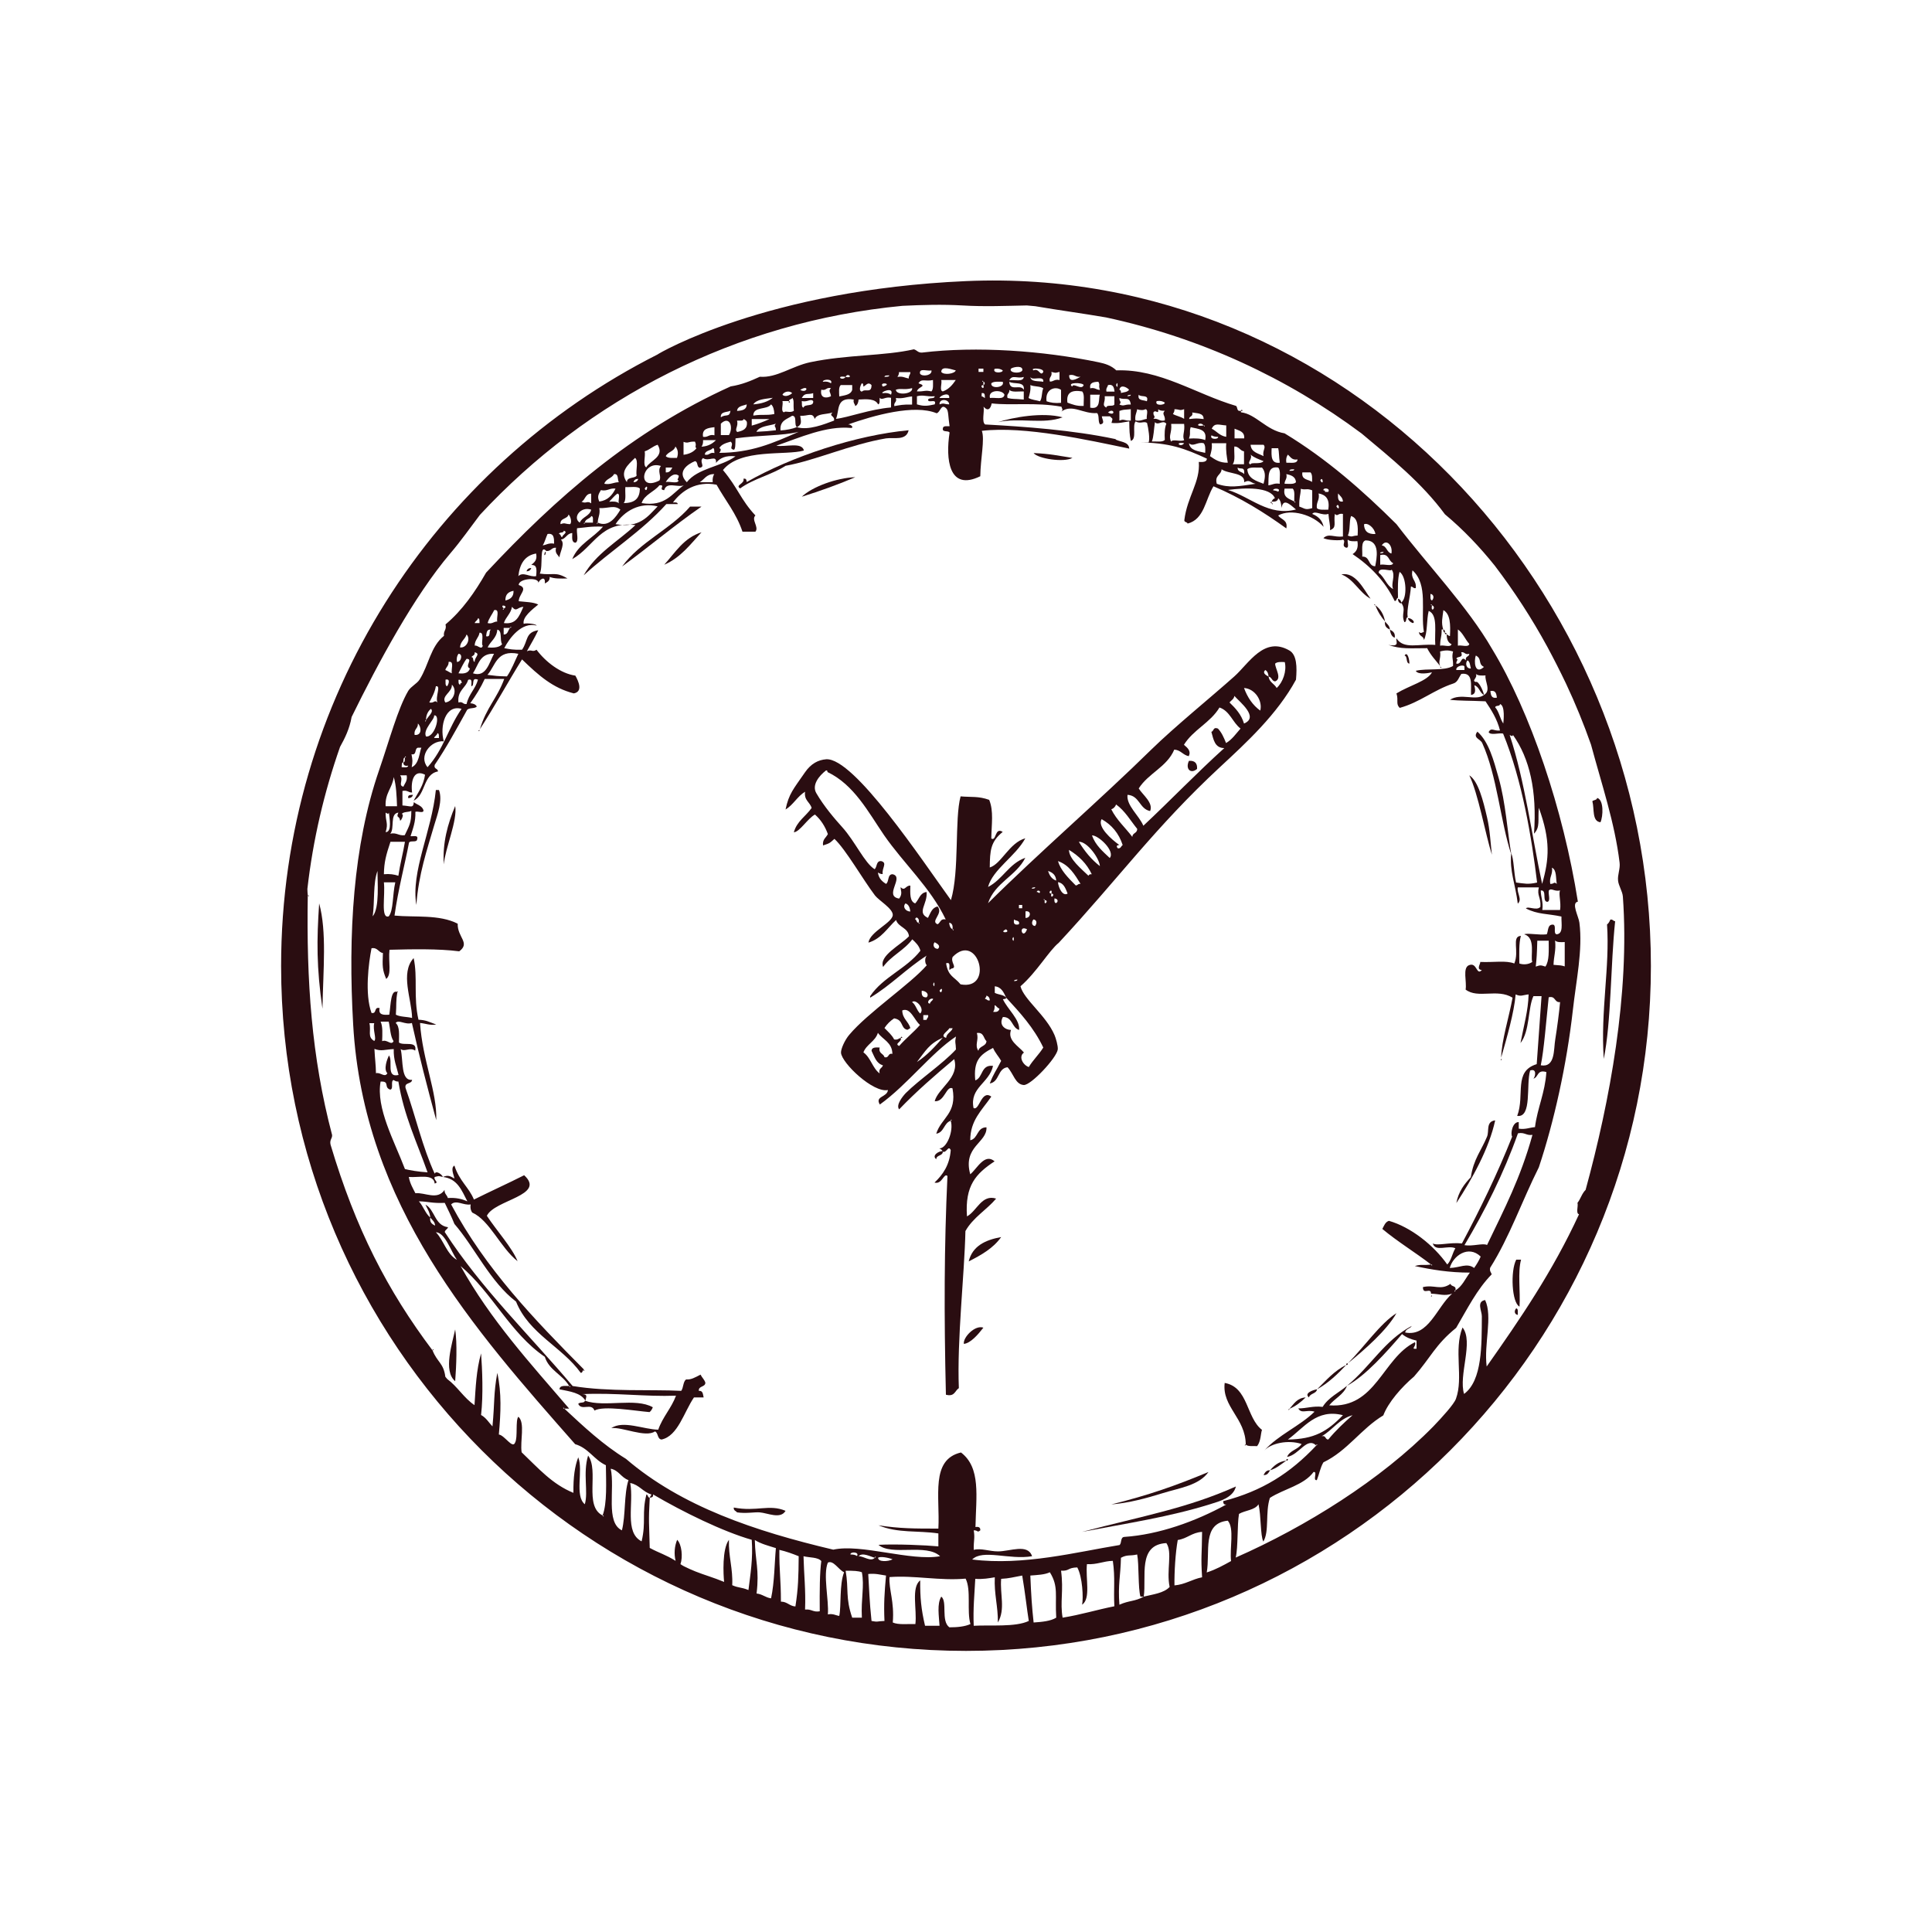 <?xml version="1.0" encoding="UTF-8"?> <!-- Generator: Adobe Illustrator 25.4.1, SVG Export Plug-In . SVG Version: 6.00 Build 0) --> <svg xmlns="http://www.w3.org/2000/svg" xmlns:xlink="http://www.w3.org/1999/xlink" version="1.1" id="Layer_1" x="0px" y="0px" viewBox="0 0 1000 1000" style="enable-background:new 0 0 1000 1000;" xml:space="preserve"> <style type="text/css"> .st0{fill-rule:evenodd;clip-rule:evenodd;fill:#2A0D11;} </style> <g> <path class="st0" d="M500,145.5c-103,4.5-159.1,37.4-159.7,38C224.7,241.9,145.5,361.7,145.5,500c0,195.8,158.7,354.5,354.5,354.5 S854.5,695.8,854.5,500S695.6,137,500,145.5z M354,810.7c-0.6-0.3-1.2-0.7-1.8-1.1c1.3-3.6,0.7-10.2-1.7-12.6 c-1.4,3.3-1.7,7.4-0.8,10.9c-5.3-3.3-8.2-3.9-13.4-6.7c-0.3-13.3-0.7-13,0-26c-1.1,0-0.8-1.5-1.7-1.7c-2.5,9.7-0.1,14.2-2.5,24.3 c-9.1-4.6-3.9-19.8-5.9-30.2c4.7,0.9,6.5,4.6,10.9,5.9c0,0.8-0.7,1-0.8,1.7c1-0.1,2-0.3,1.7-1.7c15.5,9.1,36.1,19.2,51.1,23.5 c0.7,9.9-0.7,17.7-1.7,26c-4-1.6-5-1-8.4-2.5c0.4-8.8-2-14.8-1.7-23.5c-3.6,4.8-2.9,18-2.5,21.8c-5.5-2.3-10.3-3.6-14.8-5.4 C358,812.6,356,811.7,354,810.7z M230.5,712.6c-0.9-7.1-4.2-7.5-6.6-13.6c-23.4-31.1-39.8-62.9-52.8-106.5c-0.6-2.6,0.9-3.1,0.8-5 c-10.7-40.5-13.3-79.8-12.6-124.1c-0.1-1.1-0.2-2.2-0.2-3.3c2.9-25.5,8.7-50.1,16.9-73.5c2.5-4.5,4.9-9.3,6-15.5 c13.8-28.1,32.3-62.6,51.1-84.7c5.4-6.3,10.3-13.3,15.3-19.9c55.7-60,132.5-100,218.7-108.2c10.4-0.5,20.6-0.8,31-0.2 c11.5,0.7,22.9,0.2,33.4,0c1.5,0.1,2.9,0.3,4.4,0.4c12.3,2.1,24.4,3.7,36.6,5.8c48.8,10.5,93.7,31.3,132.3,60.1 c15.4,12.9,31.1,25.5,43.1,41.8c9.6,8,18.1,17,25.8,26.6c10.1,13.3,19.2,27.3,27.2,42c3.4,6.3,6.6,12.6,9.7,19.1 c4.8,10.2,9.1,20.7,12.9,31.5c5.5,20.5,12.3,40.4,14.8,61.1c0.4,3.1-1.1,6.3-0.8,9.2c0.2,2.7,2.3,5.6,2.5,8.4 c3.6,50.1-6.7,105.7-19.3,151.8c-1.9,1.8-2.6,4.7-4.2,6.7c0.5,1.7-1,5.5,0.8,5.9c-13.8,29.9-30.5,54.2-47.8,78.8 c-1.5-11.7,3.2-25.8-0.8-34.4c-4.6,0.8-1.7,5.6-1.7,8.4c-0.1,14.7,0.3,33.2-9.2,40.2c-3-9.7,5.1-27.1-0.8-34.4 c-4.7,11.7,0.6,25.9-3.4,36.9c-1,2.8-7.1,9.5-11.7,14.3c-27.2,27.7-66,51.9-102.3,67.9c1.3-5.5,0.7-16.8,1.7-22.6 c3.2-1.9,8.2-1.9,10.1-5c1.4,5.9,0.9,16.2,2.5,19.3c3.2-5.2,0.9-15.1,3.4-22.6c7.3-4.7,17.5-6.5,22.6-13.4c2.3-0.4-0.7,4.6,1.7,4.2 c1.2-3,1.8-6.6,3.4-9.2c12.5-6,19.5-17.4,31-24.3c2.5-6.7,9.5-14.7,15.9-20.1c8.6-9.8,11.1-16.6,21.8-25.2 c5.7-9.7,10.8-20,18.4-27.7c-0.3-1.1-1.2-1.6-0.8-3.4c10-15.8,16.6-34.9,25.2-52c7.9-23.7,14.4-53,17.6-81.3 c1.7-15.4,5.2-31.1,3.4-45.3c-0.4-3.3-4.4-10.3-0.8-10.9c-7.5-47.6-24.6-98.2-44.4-130.8c-12.7-22-33.3-43.3-49.5-64.6 c-17.5-17.4-36.1-33.8-57.9-47c-9.6-1.6-14.8-10-22.6-10.9c0-0.3,0-0.6,0-0.8c-2.3,0.6-1.6-1.7-2.5-2.5 c-20.8-6.1-39.4-19.2-62-18.4c-2.6-2.5-5.8-3.5-9.2-4.2c-28.8-6-63-8.4-91.4-5c-2.1,0.1-2.6-1.3-4.2-1.7 c-15.2,3.5-34.7,2.7-53.7,6.7c-9.4,2-17.3,8.2-26,7.5c-4.6,2.1-9.3,4.1-15.1,5c-51.2,23.1-90.7,57.9-126.6,96.4 c-5.8,10.1-12.3,19.5-21,26.8c0.7,2.9-1.2,3.2-0.8,5.9c-7,5.6-7.8,15-12.6,22.6c-1.4,2.2-4.4,3.5-5.9,5.9 c-5.4,9.2-9.7,25.4-15.1,41.1c-13.4,38.8-16.1,84.8-13.4,131.6c5.3,93.5,62.7,157.9,114.9,217.2c6.9,2,9.8,8.1,15.9,10.9 c0.1,8.9,0.7,19.7-1.7,26c1-0.1,0.5,1.2,0,0c-9.8-4.9-1.7-23.2-7.5-31c-2.8,9.2,0.2,18.7-1.7,25.2c-5.4-4.4-0.7-17.6-3.4-24.3 c-1.8,4.7-2.6,10.1-2.5,18.4c-11-4.5-18-12.6-26.8-21c-0.9-5.8,1.9-15.3-1.7-18.4c-1.6,1.8-0.2,10.8-1.7,13.4 c-1.3,3.4-5.4-3.8-8.4-4.2c1-11.2,1.5-21.4-0.8-31.9c-2,11-1.3,15.1-2.5,27.7c-1.9-2-3.3-4.5-5.9-5.9c1.2-10.5,0.6-23.9,0-31.9 c-2.5,8.8-2.8,17.8-3.4,26.8c-5.5-3.7-8.8-9.6-14.1-13.5C231.2,713.5,230.9,713.1,230.5,712.6z M159.3,538.8 C159.9,539.4,159,538.5,159.3,538.8L159.3,538.8z M637.2,808c-4,2.2-7.9,4.4-12.6,5.9c1.9-10.5-2.6-25.4,10.9-26.8 C639,791.1,636.4,801.2,637.2,808z M633.1,777c0.1,1,0.2,2,1.7,1.7c-16.2,8.9-35.1,15.6-52.8,16.8c-2.2,0.1-1.3,3.1-2.5,4.2 c-22.2,3.6-49.6,10.8-76.3,7.5c5.4-5.5,19.3,0.3,31-1.7c-2.2-6.7-11.4-2.5-17.6-2.5c-4.6,0-8.7-1.8-12.6-0.8 c-0.1-5.1,0.7-5.9,0-10.1c2.3-0.1,1.7,1.4,3.4,0c0.1-1.5-0.8-2-2.5-1.7c0.3-15.8,2.9-30.7-7.5-38.6c-15.9,3.7-10.8,22.9-11.7,39.4 c-12.4,0-19.9,0-31-1.7c10.1,4.2,20.3,2.6,31,4.2c0,2.2,0,4.5,0,6.7c-6.1-0.6-22.1-1.3-31-0.8c6.8,5.9,24.7-0.9,31.9,5.9 c-15.2,2.7-40.9-6.6-55.3-3.4c-40.6-9.6-78.5-22.3-107.3-47c-11.9-7.3-21.9-16.7-31.9-26c-1,0.1-0.5-1.2,0,0c0.8,0,1.7,0,2.5,0 c-20-23.3-40.7-45.9-56.2-73.8c16.4,13.8,25.6,34.7,43.6,47c2.2,7,9.2,9.2,12.6,15.1c1-0.1,0.5,1.2,0,0c-2.2,0-4.9-0.5-5,1.7 c5.3,1.1,11.1,1.8,13.4,5.9c0.4-2.1,1.4-3.3-1.7-3.4c17.3-0.8,32.7,1.4,48.6,0.8c-2.4,6.5-6.9,11-9.2,17.6 c-7.4-0.1-18.2-5-24.3-0.8c5.4-0.8,17.7,5.1,22.6,1.7c1.8,0.7,1.1,3.9,3.4,4.2c8.5-1.8,11.6-14.2,16.8-21.8c1.7,0,3.4,0,5,0 c-0.4-1.6-0.3-3.6-2.5-3.4c-0.2-2.7,3.3-1.8,3.4-4.2c-0.5-1.7-1.8-2.7-2.5-4.2c-2.9,1.5-4.9,2.7-7.5,2.5c-1.6,1.2-1.3,4.3-2.5,5.9 c-15.7-0.8-37.3,0.6-56.2-2.5c-22.3-26.4-47.1-50.2-66.2-79.7c0.2-1.2,1.4-1.4,1.7-2.5c-7-0.9-6.7-9-11.7-11.7 c0.9,2.1,2.3,3.8,2.5,6.7c1,1.3,2.4,2.1,2.5,4.2c-1.5-0.8-2.9-1.6-2.5-4.2c-2.6-2.2-3.6-5.9-5.9-8.4c5,0.1,6.8,1.1,13.4,0.8 c1.7,3.6,3.5,7.1,5,10.9c10.4,12,18.6,30.1,31.9,40.2c6.7,16.7,23.7,23.3,33.5,36.9c1.1,0,0.8-1.5,1.7-1.7 c-25.6-25.8-50.9-52-68.8-85.5c2.6-2.6,6.5,0.7,10.1,0c-0.3,1.9,0.1,3.2,0.8,4.2c9.1,4.1,14.6,18.2,23.5,25.2 c-2.8-7-10.9-15.9-15.9-23.5c3.9-8.3,30.8-10.5,19.3-21c-8.5,4.3-17.4,8.3-26,12.6c-2.6-6.4-7.5-9.5-10.1-17.6 c-2.2,1.2-0.2,5.1,0,6.7c-2.1-1.2-3.3-2-5.9-0.8c7.5,0.9,9.7,7,12.6,12.6c-2.8-1.2-5.8-2-10.1-1.7c-0.4-1.6-1.8-2.1-1.7-4.2 c-3.7,5.5-10.2,1.2-15.1,1.7c-1.3-2.6-2.8-5-3.4-8.4c5.2,0.4,12.9-1.8,13.4,3.4c2.5-0.6-0.8-1.8,0-3.4c2.6-0.6,1.6-0.6,4.2,0 c-0.3-1.2-3.5-3.6-4.2-1.7c-6.3-13.6-9.9-29.8-15.1-44.4c-0.6-3.1,3.2-1.8,3.4-4.2c-5.9,0.7-4.5-9.7-5.9-15.9 c2,1.6,4.8-1.1,7.5,0.8c1.2-5.4-6-2.3-8.4-4.2c0-3.9,0.5-8.3-1.7-10.1c1.5-2,4.9,1.1,8.4,0c3.8,17.2,7.8,32.6,12.6,50.3 c0.5-14.7-7.1-30.9-8.4-50.3c2.8,0.2,4.8,1.3,8.4,0.8c-4.1-1.5-5.2-2.3-9.2-2.5c-2.7-11.9-0.3-21.8-2.5-31.9 c-7.1,7.8-1,21.2-0.8,31c-2.7-0.7-6.2-0.5-8.4-1.7c0.4-5.5-0.1-6.8,0.8-11.7c-3.5-1.6-3.4,6.3-4.2,11.7c-3,0.2-5.8,0.2-5-3.4 c-3.1-0.9-1.3,3.1-4.2,2.5c-3.6-9.8-1.5-25.9,0-33.5c3.2-0.5,3.5,2.1,5.9,2.5c-0.3,6.9-0.3,8.6,1.7,13.4c3-2.4,1-8.8,1.7-15.1 c11.5-0.3,25.3-0.6,36.1,0.8c5.9-4.4-1-7.2-0.8-14.3c-9.5-4.9-22.4-3.2-32.7-4.2c1.9-13.6,5.4-26.7,7.5-37.7c0.5-1.4,4,0.1,4.2-1.7 c0.8-2.5-1.9-1.5-3.4-1.7c1.2-3.9,2.7-7.4,2.5-12.6c1.2-0.5,4.3,1,4.2-0.8c-0.7-2.4-3.3-2.8-5-4.2c-0.3,3.3-1.4,2-5.9,1.7 c0-2.5,0-5,0-7.5c2.6-0.6,3.1,0.9,5,0.8c-0.8-6.1,1-12.2,6.7-9.2c-0.8,5.6-3.6,9.2-5.9,13.4c6.3-2.9,4.8-13.7,12.6-15.1 c0-1.7-2.3-1.1-1.7-3.4c6.1-9,11.4-18.8,16.8-28.5c1.1-1.2,4-0.5,5-1.7c-0.6-1.1-1.8-1.6-3.4-1.7c2.8-3.9,5.4-8,7.5-12.6 c3.4,0,6.7,0,10.1,0c-3.8,10.3-9.2,14.7-12.6,26c7.6-11.7,14.4-24.2,21.8-36.1c8.7,8.4,15.9,14.8,26.8,17.6 c4.8-0.9,2.5-6.2,0.8-9.2c-7.6-1.1-15.3-7-20.1-13.4c-2.2,1.5-2.5-0.4-5,0.8c2-3.6,4.1-7.1,5.9-10.9c-6.8,1.1-5.2,5.5-8.4,10.1 c-5,0.1-6.2-0.3-9.2-0.8c2.7-5.3,9.1-13.8,16.8-11.7c-0.8-1.2-6.9-1.4-6.7-0.8c-1-3.5,4.6-7.7,7.5-10.1c-2.6-1.3-6.5-1.3-10.1-1.7 c0-3.7,5.2-6.7,0-8.4c-0.2-3.5,11.1-4.3,10.1-0.8c0.2-1.7,3.9-4.7,3.4,0c1.2-0.7,2.7-1.3,2.5-3.4c2.4,1,5.8,0.9,9.2,0.8 c-6.2-3.7-7.3-1.5-14.3-2.5c1.9-4-0.5-15.7,3.4-11.7c2.5,0.2,2.6-1.9,5-1.7c-0.7,2.9,0.9,3.5,1.7,5c0.7-3.7,3-7.2,0.8-9.2 c2.7-0.4,3-3.2,5.9-3.4c0,2.2-0.5,4.9,1.7,5c1.9-0.9,0.3-5.3,0.8-7.5c4.1-0.3,7.1-1.1,13.4-0.8c-5,5.9-12.8,9-15.9,16.8 c11.3-6.4,14.7-19.9,32.7-17.6c-9.1,8.5-20.5,14.7-26.8,26c13.9-12.7,30.2-22.9,42.8-36.9c2,0,3.9,0,5.9,0c-0.1-1-1.3-0.9-2.5-0.8 c4.6-6.2,12.3-11.3,22.6-9.2c4.5,8.1,10.3,14.9,13.4,24.3c2.2,0,4.5,0,6.7,0c2-2.4-2.3-6.2,0-8.4c-7.6-8.1-9-14.2-16.8-23.5 c9-11.3,32.4-7.4,41.9-10.1c-1-4.6-9.5-1.7-14.3-2.5c12.2-4.2,25.8-10.4,38.6-9.2c2,0-0.3-2.3-1.7-1.7c13.5-4.8,34.5-10.7,46.1-5.9 c2.1-0.6,2.2-5.2,5-2.5c1.2,1.1,0.9,4.1,1.7,9.2c-1.3,0.1-3.1-0.3-3.4,0.8c-0.8,2.7,2.7,1.2,3.4,2.5c-2.1,13.6-0.5,30.6,15.9,22.6 c0.1-9.2,2.4-19.1,0.8-23.5c22.2-2.6,55.1,4.8,76.3,9.2c-0.3-3.9-5.1-3.3-7.5-5c-21.6-4.6-47-6.4-67.1-7.5 c-1.9-1.4-0.3-6.4-0.8-9.2c2.1,2.5,3.6,1.3,4.2-1.7c10.6,1.2,22.3-0.7,36.1,1.7c0.3,1.2,1,1.4,0,2.5c5.6-4.1,11.3,1.4,18.4,0.8 c1.4,1.1,0.3,4.8,1.7,5.9c2.6-0.6,1.1-2.2,0.8-4.2c1.4,0,2.8,0,4.2,0c1.6,1.6,1.5,0.7,0.8,3.4c3.8,0.4,6.3-0.4,9.2-0.8 c0.1,5.3,0.1,6.5,0.8,10.1c3.3-0.9,0.6-7.8,2.5-10.1c2.5,1.5,4.3-0.3,5.9,0.8c0.7,2.7,1.6,8.5,0.8,10.1c-2,0-3.9,0-5.9,0 c16.8,0,24.7,3.2,36.1,8.4c-0.1,1.8-2.1,1.8-4.2,1.7c0.8,10.5-6,17.8-7.5,30.2c0,1.1,1.5,0.8,1.7,1.7c8.7-2.2,9.2-12.6,13.4-19.3 c14,5.9,26.2,13.5,37.7,21.8c0.9-4.5-2.8-4.5-4.2-6.7c6.6-3.7,18.2-0.3,23.5,5.9c-0.7-3.5-2.9-5.5-5.9-6.7c1.5-2,4.9,1.1,8.4,0 c0.2,3.4,1.1,6.1,0.8,8.4c3.7-1.3,1.8-3.6,2.5-8.4c1.6,1.6,1.5-0.5,4.2,0c0,3.9,0,7.8,0,11.7c-4.8,0.5-7.3-1.8-10.1,0.8 c1.9,1.2,9.2,1.4,10.1,0.8c1.9,0.9-1.2,3.2,1.7,4.2c1.8,0.1,0.4-3,0.8-4.2c1,1,3,0.9,5,0.8c0.6,3.7-0.6,5.5-2.5,6.7 c9.2,6.2,16.8,14,21.8,24.3c1.1,0,0.8-1.5,1.7-1.7c-0.1-4.8-0.2-9.7,0.8-13.4c3.7,2.3,4.1,13.9,0.8,15.9c2.9,4-0.2,5.6,1.7,10.1 c1.4,0,0.5-2.3,1.7-2.5c-0.6-4.2,1.3-10.1,1.7-15.9c1.1,0,1.2,1.1,2.5,0.8c0.5-4.2-2.8-4.4-1.7-9.2c8.3,7.5,4.1,21.3,5.9,31.9 c-1.2,0.3-1.4,1-2.5,0c-0.1,2.4,2.5,2,2.5,4.2c2-3.8,1.3-10.5,2.5-15.1c4.9,2.1,2.9,11,3.4,17.6c-8.6-0.7-16.3,2.5-20.1-3.4 c-0.4,1.7,2,4.5-4.2,3.4c6.6,2.3,11.1,1.7,20.1,1.7c1.8,3.6,4.4,6.3,6.7,9.2c-1.1-2.5,0.5-3.7,0-7.5c3-0.8,4.6-0.6,6.7,0 c-0.8,3.4,0.1,3.4,0,7.5c-4.5,2.7-13.4,1.1-19.3,2.5c1.2,2.3,7,1.1,8.4,0.8c-2.4,4.5-11.7,6.8-18.4,10.9c1.2,3.7-0.5,5.4,1.7,7.5 c10.5-2.9,17.6-9.3,27.7-12.6c2.4-0.7,2.9-3.3,4.2-5c6.3-0.9,4.8,5.9,5,10.9c2.9-0.4,2.1-3.2,1.7-5c2.6,0.7,2.8,4,5,5 c-0.5-2.6-3-7.5-4.2-6.7c-2.5-0.7,1.1-2.1,0-4.2c1,1,3,0.9,5,0.8c-0.5,3,3.1,7.8-0.8,10.1c-4.2,3.3-11.9-1.2-17.6,2.5 c5.2,0.6,9.9,0.4,18.4,0.8c3,4.5,6,9.1,7.5,15.1c-3.3,0.4-4.4-1.8-5.9,0.8c0.9,1.9,5.3,0.3,7.5,0.8c9.9,24.2,14.8,53.9,17.6,77.1 c-4.8,1.1-6.6,0.5-10.9,0c-1.2-5.3-1.1-12.2-2.5-15.1c-0.9,9.3,2.1,15.6,3.4,26c2.5-2.1-0.6-5.5,0-8.4c3.6,0,7.3,0,10.9,0 c-1.1,4.3,1.2,5.1,0.8,10.1c-1.9,2.2-6.4-0.6-7.5,0.8c6.2,3.2,11,2.6,18.4,4.2c-0.1,3.8,1.1,8.9-2.5,9.2c-1.9-0.4,0-4.4-1.7-5 c-3.1-0.3-2.5,3.1-3.4,5c-4.2,0.5-9.9-0.8-11.7,0c6.2,1.7,3.1,11.4,4.2,14.3c-2,1.4-4.7,1.5-6.7,0.8c0-5.1-0.3-10.3,0.8-14.3 c-5,0.3-0.7,7.9-3.4,14.3c-4.4-1.7-10.3-0.5-17.6-0.8c0,1.3-2.2,3.9,0.8,4.2c-2.9,3.1-2.4-4.3-6.7-2.5c-3.4,1.4-1,8.6-1.7,12.6 c6.4,4.9,16.4-0.7,24.3,4.2c-1.8,10-5.7,22.1-5.9,31c2.9-10.2,6.7-23.2,7.5-32.7c2.7,1.3,3.7,0.3,6.7,0c-0.2,8.4-2.5,16.2-4.2,25.2 c4.9-6.2,3.8-18.2,6.7-24.3c1.4,0,2.8,0,4.2,0c-0.7,10.5-1.8,24.9-2.5,35.2c-12.2,3.7-6,15.9-10.1,26.8c7.8,1,4.5-16.2,6.7-23.5 c3.6-1.3,2.7,3.2,1.7,4.2c2.7-0.7,1.8-4.9,6.7-3.4c-0.7,10.8-4.6,18.4-5.9,28.5c-2.8,0.2-4.8,1.3-8.4,0.8c0-1.1,0-2.2,0-3.4 c-3.3-0.2-4.4,6.2-3.4,7.5c-7.7,19.4-16.6,37.6-26,55.3c-6.4-0.7-12.7,1.4-15.1,0c1.4,4.6,7.8,0.7,11.7,2.5 c-1.6,2.6-2.1,6.3-4.2,8.4c-7.1-10.1-19-19.4-30.2-22.6c-1.9,0.6-2.5,2.5-3.4,4.2c7.9,6.6,17,12.1,25.2,18.4c1-0.1,0.5,1.2,0,0 c-4.2,0.6-4.7-0.3-8.4,0.8c8.8,1.9,17.8,3.4,28.5,3.4c-2.4,3.2-4,7.2-7.5,9.2c0.1,1-1.2,0.5,0,0c0.7-2.7-2.2-1.7-2.5-3.4 c-5.2,3.6-8.3,0.3-14.3,1.7c0,4.4,4.1-0.2,4.2,3.4c4.4,0.1,6.9,1.4,10.9,0c-7.9,6.9-12.2,22.5-24.3,20.1c0.3-2,2.6-1.9,3.4-3.4 c-14.2,7.6-20.9,20.5-33.5,31c9.8-5.4,20.2-17.2,28.5-26.8c2,1.7,4.5,2.7,7.5,3.4c0,1.4,0,2.8,0,4.2c-3.4,0.3,0.1-1.2-0.8-3.4 c-16.9,8.3-20.2,34.5-44.4,32.7c2.8-3.6,7.4-5.4,9.2-10.1c-4.3,3.6-9.6,6-12.6,10.9c-5-0.6-8.2,0.8-12.6,0.8c1.6,3,4.6,0.4,8.4,1.7 c-7.8,7.6-18.8,12-26,20.1c3.5-3.8,12.3-5.7,19.3-3.4c-1.8,2.9-6.2,3.3-7.5,6.7c6.4-1.1,10.2-10.6,15.1-5.9c-0.1-1,1.2-0.5,0,0 C667.8,762.5,653.5,771.7,633.1,777z M622.2,816.4c-5.2,1-8.6,3.7-14.3,4.2c-0.1-7,0.5-16.9,1.7-23.5c4.9-0.7,7.3-3.9,12.6-4.2 C622.1,805.2,621.5,805.5,622.2,816.4z M605.4,821.4c-3,3.2-8.5,3.8-13.4,5c-4.6,2.6-7.5,1.9-12.6,4.2c-0.8-10.6,0.6-14.7,0.8-24.3 c3.4-1.8,4.4-0.8,8.4-1.7c1,5,0.4,17.6,1.7,21.8c0.6,0,1.1,0,1.7,0c1.5-10.2-3.3-26.9,11.7-27.7C607,803.4,603.6,812.9,605.4,821.4 z M550,837.3c-1.4-8.1,0.6-13.8-0.8-24.3c4.5,0.2,3.3-1.6,8.4-1.7c2.7,4.9,3.2,15.8,2.5,19.3c4.6-3.2,1.7-13.5,2.5-21 c5.3,0.3,8.5-1.6,13.4-1.7c1.3,9,0.3,14.8,0.8,23.5C567.7,833.2,559.4,835.8,550,837.3z M546.7,837.3c-2.9,1.8-7.3,2.2-11.7,2.5 c-0.9-8.2-1.3-14.4-1.7-24.3c3.6-0.3,7.4-0.4,10.1-1.7C548,821.2,546,825.7,546.7,837.3z M516.5,839.8c4-6.9,1-14.6,1.7-22.6 c4.1-0.2,6-0.8,10.9-1.7c1.5,8.8,2.5,18.1,3.4,23.5c-6.9,3.3-20.1,2-28.5,2.5c-0.4-8.8,0.4-16.4,0.8-24.3c4,0.3,7-0.3,10.1-0.8 C514.5,825.1,516.6,831.4,516.5,839.8z M486.3,841.5c-2.5,0-5,0-7.5,0c-2-8.5-2.6-14.7-2.5-23.5c-4.8,3.6-1.6,15.2-2.5,22.6 c-4.1-0.1-8.8,0.5-11.7-0.8c0.9-10.8-2.1-17-1.7-23.5c12.8-1,26,2,39.4,0.8c3,5.9,0.5,16.8,2.5,23.5c-2.8,1.3-6.7,1.7-10.9,1.7 c-4.5-3.3-0.9-13.4-4.2-15.9C484.9,830.2,486,836.3,486.3,841.5z M457.8,839c-3.8,0.1-3.3,0.7-6.7,0c-1.1-10.3-1.2-16.5-1.7-24.3 c3.8-0.4,6.3,0.4,9.2,0.8C457.8,824.4,457.4,830.1,457.8,839z M446.1,837.3c-1.7,0-3.4,0-5,0c-3.6-10.4-1.7-14.5-3.4-24.3 c4.3,0,6.6,0.1,8.4,0.8C447.5,821,445.6,827.4,446.1,837.3z M440.2,804.6c-0.3-1.5,4.7-1.5,3.4,0.8 C442.8,804.8,441.7,804.6,440.2,804.6z M444.4,805.5c2-2.2,6.3,0.3,8.4,0.8c-0.1-1,1.2-0.5,0,0C450.7,808.6,447,805.4,444.4,805.5z M454.5,806.3c1.1-0.9,5.6,0,7.5,0.8C459.8,808.3,454.5,808.6,454.5,806.3z M428.5,808.8c2.9-1.4,5.5,3.7,8.4,5 c-2.5,6.3-1.4,17.3-2.5,22.6c-2-0.3-3.1-1.3-5.9-0.8C429.1,828.1,425.9,815,428.5,808.8z M413.4,805.5c-0.1,10.5-0.2,16.4-1.7,26 c-3.1-0.2-4.2-2.5-7.5-2.5c0-11.9-0.9-15.7-0.8-26.8C406.9,803,410.2,804.2,413.4,805.5z M390.7,797.1c3.1,2,7.1,3,10.9,4.2 c-0.7,7.3-0.7,17.6-2.5,26c-2.9-0.4-4.5-2.2-7.5-2.5C393.1,812.5,390.9,807.9,390.7,797.1z M316.1,760.2c4.2,0.8,5.4,4.6,9.2,5.9 c-2.4,7.3-1.4,18.2-3.4,26C313.3,788,318.4,770.6,316.1,760.2z M225.6,637.8c4.8,0.2,7.7,9.7,10.9,14.3 C231.1,649,229.7,642,225.6,637.8z M191.2,529.6c0.8,0,1.7,0,2.5,0c-0.9,3.4,1.4,8.1,0,9.2C190,536.7,192.2,533.6,191.2,529.6z M203.8,543c-0.2,5.5,1.5,9.2,2.5,13.4c-6.7,1.6-2.7-7.4-5-10.1c-0.9,1.9-2.9,7.1-0.8,9.2c-1.3,2.5-3.7-0.7-5.9,0 c-0.1-4.9-0.5-6.7-0.8-12.6C197.4,544.3,199.2,543.2,203.8,543z M197,528.8c1.4,0,2.8,0,4.2,0c0.8,3.4,0.8,7.6,2.5,10.1 c-1.2,2.5-3.3-1.1-5.9,0C197.9,535.2,198.2,531.3,197,528.8z M197,559.8c5-0.2,1.4,3,5,4.2c1.9-0.4,0-4.4,1.7-5 c0.7,0.4,1.4,0.9,2.5,0.8c2.9,17.8,9.7,31.7,15.1,47c-4.8-0.3-9.4-1.1-11.7-1.7C204.1,590.6,194.5,573.5,197,559.8z M195.4,450.8 c-0.1,5.2,1.2,19.1-2.5,23.5C194,466.8,193,457.1,195.4,450.8z M198.7,456.7c2,0,3.9,0,5.9,0c-1.5,6.4-0.9,14.6-3.4,17.6 C196.9,475.7,199.5,463.4,198.7,456.7z M207.1,424.8c0.8-0.2,2.2-3.7,0.8-3.4c0.8-1.4,3.6-0.9,5-1.7c0,6.4-1.1,7.7-3.4,12.6 c-3.2,0.4-4.1-1.5-7.5-0.8c2.4-2.6-0.4-10.4,4.2-10.9C204.8,423.7,206.8,421.9,207.1,424.8z M209.6,392.1c-0.1,1,0.1,2.4-0.8,2.5 c-0.1,1.5,0.8,2,2.5,1.7c-0.2,1.2-2,0.8-3.4,0.8c0.1-1-0.1-2.4,0.8-2.5C208.9,393.6,208.6,392.2,209.6,392.1 C209.5,391.1,210.8,391.6,209.6,392.1z M210.5,401.3c0.5,3-1,4.1-1.7,5.9c-2.9-0.7,0.2-3.4-1.7-5.9 C208.2,401.3,209.3,401.3,210.5,401.3z M199.6,417.3c-0.4-6.8,3.5-9.4,4.2-15.1c1.3,4.3,1.5,9.7,1.7,15.1 C203.5,417.3,201.5,417.3,199.6,417.3z M199.6,420.6c0.7,0.5,1.5,1,1.7,0c0.2,2.3,1.8,10.2-1.7,10.1 C201.1,426,199.5,425.3,199.6,420.6z M202.1,435.7c2.5,0,5,0,7.5,0c-1,6-2.5,11.4-3.4,17.6c-2.1-0.7-4.5-1.1-7.5-0.8 C198.8,446.3,199.8,442.6,202.1,435.7z M213,390.4c2.9,0.6,1.4-3.1,3.4-3.4c0.6,0,1.1,0,1.7,0c-1,2.1-1.1,8.5-5,10.1 C213.6,393.8,213.6,393.8,213,390.4z M216.3,374.5c1.7,1.4,2.4,6.3-1.7,5.9C214.1,377.3,216.5,377.1,216.3,374.5z M224.7,370.3 c3.6-0.6,0.4,11.5-4.2,10.9C218.7,377.6,225.1,372.4,224.7,370.3z M226.4,379.5c1,0.1,0.7,1.5,0.8,2.5c-0.8,0-1.7,0-2.5,0 C225,380.9,226.2,380.7,226.4,379.5z M226.4,363.6c-1.6-1.6-1.5,0.5-4.2,0c1.3-2.6,2.8-5,3.4-8.4 C228.5,354.7,225.2,360.5,226.4,363.6z M223,366.9c1.9,1.4-1.8,4.3-2.5,5.9c0.1,1-1.2,0.5,0,0C220.5,370,221.5,368.2,223,366.9z M229.7,383.7c-2.2-7.9,0.9-19.2,9.2-16.8c-7.1,10.3-9.2,20.8-17.6,30.2C216.5,391.5,222.8,383.1,229.7,383.7z M233.9,348.5 c-1.2-0.4-2.1-1.2-3.4-1.7c0.4-1.6,1.8-2.1,1.7-4.2C235.4,342,233.3,346.6,233.9,348.5z M231.4,355.2c-1.1-0.3-0.7-2.1-0.8-3.4 C233.5,351.1,232,354.6,231.4,355.2z M233.9,354.4c3,2.8,0.8,8.7-3.4,9.2C228.3,360.1,234.1,358.4,233.9,354.4z M243.2,346 c-0.6,2.2-2.7,2.9-5.9,2.5c1.4-2.6,2.5-5.3,4.2-7.5C245.1,341.1,240.3,344.7,243.2,346z M249.9,334.2c-0.7,2.5-2.7-0.5-4.2,0 c0-3,2.1-4.1,2.5-6.7C251.1,327.1,248.7,333.5,249.9,334.2z M264.1,325c-1.3,1-1,3.5-3.4,3.4c0-1.1,0-2.2,0-3.4 C261.9,325,263,325,264.1,325C264,324,265.3,324.5,264.1,325z M260.8,322.5c1-3.2,3.6-4.8,4.2-8.4c2.5,2.9,2.5,0.2,5.9,0 C268.6,319.3,267.1,323.3,260.8,322.5z M261.6,310.8c-0.1-3.2,1.6-4.5,4.2-5C265.9,308.9,264.2,310.2,261.6,310.8z M260.8,315 C260.9,316,259.5,315.5,260.8,315C258,312.3,263.7,313.6,260.8,315z M268.3,338.4c-1.9,3.9-3.5,8.3-5.9,11.7 c-5.4-0.1-5.7-0.3-10.1-0.8C256.5,344.6,257,336.1,268.3,338.4z M252.4,335.1c1.5-3.3,4.7-4.8,5-9.2c2.8,0.5,1.1,5.6,2.5,7.5 C258.6,335.1,255.7,335.4,252.4,335.1z M257.4,321.7c-2,0-2.5,1.4-5,0.8c0.7-2.6,2.3-4.4,3.4-6.7 C258.9,315.1,256.8,319.8,257.4,321.7z M254.1,325.9c-1.3,0.6,0.2,4.1-2.5,3.4C251.9,327.6,251.8,325.6,254.1,325.9z M255.7,338.4 c-2.5,4.5-4,12.4-10.9,10.1C247.6,344.3,248.3,338,255.7,338.4z M245.7,322.5c0.3-1.1,1.5-1.3,1.7-2.5c1,0.1,0.7,1.5,0.8,2.5 C247.4,322.5,246.5,322.5,245.7,322.5z M245.7,337.6c3.3,0.9-0.2,2.5,0,5c-1.2-0.2-0.3-2.5-1.7-2.5 C244.5,339.3,245.9,339.3,245.7,337.6z M244,355.2c1.9-0.3-0.4-4.9,3.4-3.4c-1.3,4.8-4.8,7.5-5.9,12.6c-2,0.3-1.8-1.5-4.2-0.8 c-0.7-6.3,3.8-7.4,5-11.7C244.8,351,243.8,353.7,244,355.2z M237.3,351.9c1.4-0.3,1.6,0.7,1.7,1.7c-0.7-0.2-0.8,0.3-0.8,0.8 C237.1,354.2,237.4,352.8,237.3,351.9z M238.1,335.1c0.2-3.2,2.6-4.1,3.4-6.7C243.8,330.7,241.5,335.6,238.1,335.1z M236.5,342.6 c-0.3-1.9,0.1-3.2,0.8-4.2C239.7,338.4,238.8,342.7,236.5,342.6z M277.5,298.2c-3.2,0.7-6.7-2.5-9.2,0c0.7-6.3,3.3-10.7,9.2-11.7 c0.7,3.5-1,4.6-2.5,5.9C277.5,292.4,278,293.6,277.5,298.2z M280.9,282.3c1.1-1.7,1.6-4,2.5-5.9c3.4-0.6,3.4,2.2,3.4,5 C284,280.9,282.9,282,280.9,282.3z M291.8,274.7c2.6,0.8-1,2.2-0.8,3.4c-0.9-0.2-0.6-1.7-1.7-1.7 C289.5,275.2,291.8,276.1,291.8,274.7z M294.3,266.3c1.1,1.2,1.8,4.1,0.8,5c-3.1-0.1-2.4-0.9-5,0 C289.8,268,293.7,268.8,294.3,266.3z M306.9,270.5c-1.4,0-2.8,0-4.2,0c0.1,1-1.2,0.5,0,0c0.3-2,2.6-1.9,3.4-3.4 C307.3,267.3,306.8,269.2,306.9,270.5z M306,260.5c-2.2-1.5-2.5,0.4-5-0.8c2-1,1.9-4.2,5-4.2C306,257.1,306,258.8,306,260.5z M306,263.8c-0.8,3.4-4.7,3.7-5.9,6.7C296.2,268.1,300.4,261.9,306,263.8z M320.3,260.5c-1-1-3-1-5-0.8c1.4-1.4,2.6-3,4.2-4.2 C321.3,255.5,319.8,259,320.3,260.5z M312.8,250.4c0.7-2.6,4-2.8,5-5c2.5-0.3,1.7,2.7,2.5,4.2C317.5,249.6,316.1,251,312.8,250.4z M318.6,252.9c-1.7,3.4-4,6.1-8.4,6.7c-1.2-2.6-0.4-3.8,0.8-5.9C314.5,254.4,315.4,252.5,318.6,252.9z M310.2,263 c4.7,0.2,7.8-1.8,10.9,0.8c-2.1,3.6-6,9.4-11.7,6.7c0.1,1-1.2,0.5,0,0C309.4,267.8,310.8,266.3,310.2,263z M329.5,246.2 c-1.1,1.6-5.1,0.5-5,3.4c-3.9-5.4,0.4-8.9,4.2-12.6C330.6,238.4,329,243.4,329.5,246.2z M330.4,247.9c-0.4,1-1.1,1.7-2.5,1.7 C328.2,248.5,328.9,247.8,330.4,247.9z M323.7,252.1c2.6,0.2,6.2-0.6,7.5,0.8c-0.1,4.5-2,7.5-8.4,7.5 C324.3,258.9,323.4,254.9,323.7,252.1z M340.4,262.1c-5.1,5.2-9.3,11.4-21.8,9.2C323.1,264.5,331.1,259.8,340.4,262.1z M333.7,233.6c2.6-0.8,4.1-2.6,6.7-3.4c3.8,6.3-4.1,8.2-5.9,11.7C332.6,240.9,334.2,236.2,333.7,233.6z M342.1,241.2 c-2.1,2.5,0.5,5.4-0.8,7.5C329.2,254.9,332.3,237.9,342.1,241.2z M333.7,252.9C335.8,249.6,334.9,255.7,333.7,252.9L333.7,252.9z M341.3,251.2c3.5-0.4-0.8,2.3,2.5,2.5c1.2-4.6,7-1.2,10.1-2.5c-6.1,4.2-9.5,11.2-21.8,9.2C333.6,255.9,338.5,254.7,341.3,251.2z M348,242c-0.7,1.2-1.3,2.7-3.4,2.5c0-0.8,0-1.7,0-2.5C345.7,242,346.9,242,348,242z M344.6,236.1c1.1-2.3,4.3-2.4,5-5 c1.5,1.8,1.5,3.9,0.8,5.9C348.3,237,345.7,237.3,344.6,236.1z M351.3,246.2c0.2,1.4-1.4,2.2,0,2.5c-0.6,1.9-4.7,0.3-6.7,0.8 C345.8,247.5,348.7,244.2,351.3,246.2z M359.7,228.6c1.1,2.1-0.4,2.6,0.8,3.4c-1.5,1.9-3.7,3-6.7,3.4c0-2.2,0-4.5,0-6.7 C356.4,229.7,356.2,228.4,359.7,228.6z M359.7,238.7c1.7,0.2,0.8,3.1,2.5,3.4c3.2-0.5-0.6-3.2,1.7-5c2.9,2.1,7.1-2.1,6.7,2.5 c2-2.5,5-4,10.1-3.4c-7.4,5.4-19.6,6.1-25.2,13.4C350.1,244.2,356,240.2,359.7,238.7z M369.8,221.1c0,1.4,0,2.8,0,4.2 c-2.9-0.7-3.2,1.2-5.9,0.8C363.2,221.8,366.6,221.5,369.8,221.1z M363.9,227.8c2.2,0,4.5,0,6.7,0c-1.8,1.8-4,3.2-7.5,3.4 C363.7,230.4,364,229.2,363.9,227.8z M369.8,234.5c-2.6-0.6-2.5,1.4-5,0.8c0.2-2.3,3.1-1.9,4.2-3.4 C369.9,232.1,369.6,233.5,369.8,234.5z M372.3,232c1-2,3.4-2.7,5.9-3.4c2,1.7-1.4,3.6,1.7,4.2c0.8-0.6,0.7-2.7,0.8-5.9 c11.9-1.7,24.7-1.3,32.7-3.4c-13.8,6.1-24.6,10.8-41.1,10.9C372.9,233.8,373.6,232.2,372.3,232z M373.1,216c-0.3-3.1,3.1-2.5,5-3.4 C377.5,216.3,375.8,214.1,373.1,216z M377.3,225.2c-1.4,0-2.8,0-4.2,0c0-2,0-3.9,0-5.9C377.6,214.9,379.8,221.1,377.3,225.2z M381.5,217.7c1.3-0.1,3.2,0.4,3.4-0.8c0.7,0.4,1.5,0.7,1.7,1.7c0.3,3.6-2.3,4.4-5,5C380,222.2,382.3,220.8,381.5,217.7z M381.5,212.7c0.2-2.6,3-2.6,5-3.4C386.5,212.1,384.2,212.5,381.5,212.7z M399.1,209.3c1.2,1,1.6,2.9,1.7,5 c-4.7,0.9-5.8,0-10.9,0.8C389.9,210.2,397.1,212.3,399.1,209.3z M389.9,209.3c1.8-2.7,6.1-2.8,10.1-3.4 C397.5,207.9,394.1,209,389.9,209.3z M401.6,222.7c-5.1,0.6-3.9,0.4-10.1,0.8c1.7-3.1,6.5-3,10.1-4.2 C400.2,221,401.7,220.4,401.6,222.7z M398.3,216.9c-2.9,1.3-5.9,2.5-9.2,3.4c0-1.1,0-2.2,0-3.4 C392.1,216.9,395.2,216.9,398.3,216.9z M405,207.6c1.1,0,2.2,0,3.4,0c0-1.1,1.5-0.8,1.7-1.7c1.1,1.5,0.4,3.1,0.8,6.7 c-1.9,1.4-4.5-0.2-5,0.8C403.9,213.1,405.5,209.4,405,207.6z M405,204.3c0.7-1.6,3.7-2.3,5-0.8C408.9,204.6,406.3,205.7,405,204.3z M410,215.2c2.8,0,0.8,4.7,2.5,5.9c2.7-1.4,2.1-2.8,1.7-5.9c4,0.3,6.4-2.1,7.5,1.7c1.2-3,6.1-2.3,9.2-3.4c-2.1,2,1.3,1.6,0.8,4.2 c-5.1,1.9-13.2,5.2-19.3,3.4c-2.4,0.9-5.2,1.5-8.4,1.7C403.5,217.6,407.4,217,410,215.2z M415,207.6c3.1,0.7,4.5-1.5,5.9,0 c0.4,3.2-4.4,1.2-5,3.4C414.7,210.7,415.2,208.9,415,207.6z M420.9,206c-2,0-3.9,0-5.9,0c1.6-3,3.2-1.6,5.9-2.5 C420.9,204.3,420.9,205.1,420.9,206z M414.2,201.8C419,198.8,417.9,203.9,414.2,201.8L414.2,201.8z M430.1,198.4 c-1-0.7-2.2-1.1-4.2-0.8C425.8,196.2,431.4,195.9,430.1,198.4z M430.1,200.9c-1.6,1.6-0.1,2.1,0,4.2c-2.5,1.2-5.8,1-5-3.4 C427.7,202.4,427.6,200.3,430.1,200.9z M368.9,249.6c-2.2,0-4.5,0-6.7,0c2.4-1.5,3.5-4.3,7.5-4.2 C369.1,246.3,368.7,247.6,368.9,249.6z M435.2,199.3c2,0,3.9,0,5.9,0c0,0.8,0,1.7,0,2.5c-0.8,2.6-3.9,2.8-6.7,3.4 C434.3,202.9,434,200.3,435.2,199.3z M437.7,195.1C438.7,192.5,442.1,196,437.7,195.1C435.8,197.6,432.3,194.1,437.7,195.1z M441.9,206.8c-0.4,1.8,0.6,2.2,0.8,3.4c1.1-0.6,1.6-1.8,1.7-3.4c4.5-0.3,8.7-0.4,10.1,2.5c1.1-0.3,0.7-2.1,0.8-3.4 c1.4,1.5,2.8-0.7,5.9,0c0,1.7,0,3.4,0,5c-11,0.9-22.1,5.2-28.5,5.9C434.6,212.6,432.5,205.3,441.9,206.8z M446.1,198.4 c0.8,0,0.7,1,0.8,1.7c1.5-0.7,2.4-2.7,4.2-0.8c0,4.6-3.2,1.6-5,3.4C444.1,202.4,445.6,198.9,446.1,198.4z M457.8,195.1 c0.1-1,1.5-0.7,2.5-0.8C460.2,195.2,458.8,194.9,457.8,195.1z M461.2,204.3c-1-0.7-2.2-1.1-4.2-0.8 C454.9,203.3,463.1,199.6,461.2,204.3z M457,200.1C454.5,197.4,462.6,198.5,457,200.1L457,200.1z M463.7,206 c3.6,0.5,5.5-0.6,8.4-0.8c0,1.4,0,2.8,0,4.2c-5-0.1-6.2,0.3-9.2,0.8C462.5,208.1,464.4,208.3,463.7,206z M470.4,195.9 c-2-0.3-3.1-1.3-5.9-0.8c0.4-0.7,0.9-1.4,0.8-2.5c2,0,3.9,0,5.9,0C471.3,194,470.2,194.3,470.4,195.9z M472.1,200.9 c0.7,3.1-8.3,4-8.4,0.8C466.6,200.8,467.8,202,472.1,200.9z M475.4,198.4c1.6-2.7,3.4-0.8,7.5-1.7c0,2.2,0.3,4.8-0.8,5.9 c-3.4-0.8-3.4,0.1-7.5,0C475.2,200,480.3,200,475.4,198.4z M482.1,191.7c0.6,2.6-4.8,3.5-5.9,1.7 C475.6,190.2,480.2,192.3,482.1,191.7z M483.8,205.1c-0.1,1.6-2.8,0.5-3.4,1.7c-0.3,2.2,4.7-0.8,3.4,2.5c-3.4,0.7-5.2,1.2-9.2,0 c0-1.4,0-2.8,0-4.2C478,204.2,479.2,205.4,483.8,205.1z M487.2,196.7c2.5,0,5,0,7.5,0c-1.7,2.5-3.6,4.8-6.7,5.9 C486.1,202.2,487.7,198.5,487.2,196.7z M487.2,192.5c0-3.6,6-1,7.5-0.8C494.2,193.5,488.5,194.3,487.2,192.5z M491.3,206 c-1.7,0-3.4,0-5,0C486.5,204.7,491.8,202.6,491.3,206z M491.3,209.3c-3.1-0.1-2.4-0.9-5,0C486.1,206.1,491.2,206.5,491.3,209.3z M509,199.3C509.8,202.7,506.4,199.4,509,199.3c0-0.6,0-1.1,0-1.7c-1,0.1-0.5-1.2,0,0C509.8,197.6,510,199,509,199.3z M509.8,206 c-0.7-0.2-0.8-0.8-1.7-0.8c0-0.6,0-1.1,0-1.7C509.9,203.1,509.7,204.6,509.8,206z M509,192.5c-0.8,0-1.7,0-2.5,0c0-0.6,0-1.1,0-1.7 c0.8,0,1.7,0,2.5,0C509,191.4,509,192,509,192.5z M519,197.6c1.3,3.1-6.4,3.9-5.9,0.8C514.2,197.3,516.8,197.6,519,197.6z M514.8,190.9c1.9-0.3,3.2,0.1,4.2,0.8C519.2,193.1,513.5,193.4,514.8,190.9z M519.9,204.3c-0.3,2.8-4.8,1.3-7.5,1.7 C511.2,201.6,518.9,201.6,519.9,204.3z M522.4,201.8c1.4,1.4,4.9,0.7,7.5,0.8c0,1.4,0,2.8,0,4.2c-5.3-0.5-5.5-0.1-8.4-0.8 C520.8,203.6,522.7,203.8,522.4,201.8z M529.9,195.1c-0.3,2.8-4.8,1.3-7.5,1.7C524.1,193.7,526.3,196.2,529.9,195.1z M523.2,190.9 c0.7-0.8,5.3-1.8,5.9,0C530.2,193.5,522.1,193.5,523.2,190.9z M529.9,201.8c-1.6-3.3-7.2,1.2-7.5-4.2 C524.8,199.1,530.6,197.1,529.9,201.8z M533.3,199.3c1.9,0.9,5.1,0.5,6.7,1.7c-0.9,1.9-0.5,5.1-1.7,6.7c-1.9-0.6-4.3-0.7-5.9-1.7 C532.9,204,533.6,202.1,533.3,199.3z M540,197.6c-2.6-0.5-6.4,0.2-6.7-2.5C534.1,197.3,540.5,194,540,197.6z M540,192.5 c-1.5,2.7-2.2-2.2-5-0.8C532.6,190.3,540.5,190.4,540,192.5z M544.2,192.5c2.6,0.6,1.6,0.6,4.2,0c0,1.4,0,2.8,0,4.2 c-2.6-0.6-3.1,0.9-5,0.8C542.7,195,544.8,195.1,544.2,192.5z M549.2,201.8c0,2.2,0,4.5,0,6.7c-3.1,0.3-5.5-0.1-7.5-0.8 C540.8,201.4,546.2,199.7,549.2,201.8z M553.4,194.2c2.9-0.7,3.2,1.2,5.9,0.8C557.3,196.1,553.3,198.5,553.4,194.2z M560.9,199.3 c-1,3-5.5-1.5-5.9,0.8C551.8,197.8,560.4,197.9,560.9,199.3z M560.1,202.6c1.4,1.4,0.7,4.9,0.8,7.5c-3.6,0.2-5.9-0.8-8.4-1.7 C551.8,203.2,554.7,201.7,560.1,202.6z M569.3,201.8c-2,0-2.5-1.4-5-0.8c-0.5-3,1.7-3.3,4.2-3.4 C569.6,199.6,568.4,199.1,569.3,201.8z M569.3,204.3c-0.9,1.7,0.8,7.9-5,6.7c0-2.2,0-4.5,0-6.7C566,204.3,567.7,204.3,569.3,204.3z M571.8,205.1c1.7,0,3.4,0,5,0c0,1.4,0,2.8,0,4.2c-0.5,1.4-4-0.1-4.2,1.7C570.1,209.5,572.2,208.4,571.8,205.1z M573.5,199.3 c2.8-0.6,3.1,1.4,3.4,3.4c-1.4,0-2.8,0-4.2,0C572.3,200.9,573.3,200.4,573.5,199.3z M573.5,213.5 C576.6,210.6,577.8,215.8,573.5,213.5L573.5,213.5z M577.7,199.3C578.7,195.9,578.7,202.6,577.7,199.3L577.7,199.3z M579.4,206 c3,1.3,5.3-1.1,5.9,3.4c-3.5-0.2-3.3,1.1-5.9,0C580.8,207.6,579.3,208.2,579.4,206z M580.2,203.4c0.1-1-0.2-1.5-0.8-1.7 c0.6-3,3.9-1.2,5,0C583.7,203,581.7,203,580.2,203.4z M585.3,204.3c0,0.8-1,0.6-1.7,0.8C583.6,204.3,584.6,204.5,585.3,204.3z M585.3,211.8c0,2,0,3.9,0,5.9c-3.5,0.2-3.3-1.1-5.9,0c0-1.7,0-3.4,0-5C581.4,212,581.6,212.1,585.3,211.8z M588.6,211.8 c1.3,0.6,3.5,0.6,4.2,0c1.9,0.1,0.4,3.6,0.8,5c-2,0.3-3.1,1.3-5.9,0.8C587.3,215,588.3,213.8,588.6,211.8z M589.4,204.3 c1,1.5,5.5-0.4,4.2,3.4C591.9,206.9,588.6,207.6,589.4,204.3z M597,213.5c1.2-1.9,2.7,1.6,2.5-1.7c0.7,0.7,1.9,0.9,3.4,0.8 c-1.8,1.8,0.4,2.4,0,5c-2.9,0.7-3.2-1.2-5.9-0.8C598.4,215.2,596.9,215.8,597,213.5z M598.7,207.6c1.9-0.3,3.2,0.1,4.2,0.8 C603,209.8,597.4,210.2,598.7,207.6z M597.8,218.5c1.7,2,4-1.4,5.9,0.8c-0.9,2.2-1,5.1-0.8,8.4c-1.2,1.3-4.3,0.7-6.7,0.8 C597.2,225.9,597.2,222.3,597.8,218.5z M606.2,219.4c2.2,0,4.5,0,6.7,0c0.5,4.1-1.1,5.9,0,8.4c-1.5,1-6.2-0.7-6.7,0.8 C604.6,225.5,606.7,224.1,606.2,219.4z M607.1,214.3c0.4-0.7,0.9-1.4,0.8-2.5c3.1,0.1,2.4,0.9,5,0c0,1.7,0,3.4,0,5 C611.3,215.7,608.9,215.3,607.1,214.3z M612.9,229.4C611.1,232,607.6,228.5,612.9,229.4L612.9,229.4z M617.1,213.5 c2.6,0.5,5.9,0.2,5.9,3.4c-4-0.4-3.5-0.4-7.5,0C615.5,215.2,617.7,215.8,617.1,213.5z M623,220.2 C617.6,221.2,621.1,217.7,623,220.2C624,220.1,623.5,221.4,623,220.2z M616.3,221.1c3.8,1,8.7,0.8,7.5,6.7c-2.2-0.9-5.1-1-8.4-0.8 C616.5,223.9,615.4,223.9,616.3,221.1z M623,229.4c1,1,0.9,3,0.8,5c-3.6-0.9-7.8-1.1-8.4-5C617.6,231.5,619.6,228.6,623,229.4z M630.5,226.1c0.3,1.5-4.7,1.5-3.4-0.8C627.9,225.9,629.1,226.1,630.5,226.1z M627.2,221.9c1.5-3.3,3.8-1.9,7.5-1.7 c0,2,0,3.9,0,5.9C631.3,225.6,629.8,223.2,627.2,221.9z M627.2,229.4c2.5,0,5,0,7.5,0c-0.3,4,0.3,7,0.8,10.1 c-4.3,0.1-6.7-1.7-9.2-3.4C626.8,234.1,627.5,232.3,627.2,229.4z M638.9,231.1c2.5,0,2.9,2.2,5,2.5c0,2.2,0,4.5,0,6.7 c-2,0-3.9,0-5.9,0C639.6,238.5,638.6,234.2,638.9,231.1z M644,226.9c-1.7,0-3.4,0-5,0c0-1.7,0-3.4,0-5 C641.3,222.9,644.3,223.3,644,226.9z M644,245.4c-1-1.3-3.5-1-3.4-3.4C642.2,243.2,644.3,241.1,644,245.4z M644,249.6 c3-1.6,3.1,0.3,5.9,0.8c-8.7,1.3-13.6,2.3-20.1,0c-1.2-4.5,2.3-4.4,2.5-7.5C635.9,245.5,644.4,244.4,644,249.6z M647.3,235.3 c1.8,1.6,4.3,2.4,6.7,3.4c-1.6,1.9-6.7,0.3-6.7,1.7C645,239.6,648.5,237.7,647.3,235.3z M654,236.1c-2.7-1.5-6.4-1.9-6.7-5.9 c2.2,0,4.5,0,6.7,0C655.5,231.7,653.3,233.1,654,236.1z M653.2,242c2,2.3,1.7,5.1,0.8,8.4c-3.8-1.5-8-2.6-8.4-7.5 C647,241.5,650.5,242.2,653.2,242z M661.6,242c1.5,1.6,0.6,5.5,0.8,8.4c-2.7-0.5-3.9,0.6-5.9,0.8 C656.7,246.6,655.9,241.1,661.6,242z M658.2,232c1.1,0,2.2,0,3.4,0c0.5,2,0.3,3.9,0.8,7.5C657.9,240.1,658,236.1,658.2,232z M659,253.8c-0.2-1.3,4.5-1.2,2.5,0.8C661.9,254.3,659,253.7,659,253.8z M659.9,257.9c-0.9,0.2-1.3,0.9-1.7,1.7 c1.9,0.2,3.2-0.2,3.4-1.7c1.2,1,1.6,2.9,1.7,5c0.9-5.2,4.2-2,7.5,0.8c-14.1,3.7-23.5-6.5-35.2-10.1 C644.3,252.4,657.5,251.9,659.9,257.9z M665.8,239.5c-0.3-1.9,0.1-3.2,0.8-4.2c1.4,1.2,2.1,3,5,2.5 C671.5,240.2,668.1,239.4,665.8,239.5z M669.9,242.9c-0.1,1-1.5,0.7-2.5,0.8C667.6,242.7,669,243,669.9,242.9z M665.8,245.4 c2.5,0.5,4.8,1.3,5,4.2c-1.1,1.2-3.6,0.8-5.9,0.8C664.9,248.4,666.4,247.9,665.8,245.4z M669.1,252.9c1.3,1.2,0.7,4.3,0.8,6.7 c1-0.1,0.5,1.2,0,0c-2.4-1.5-6-1.8-5-6.7C666.3,252.9,667.7,252.9,669.1,252.9z M679.2,253.8c0,3.1,0,6.1,0,9.2 c-3.7,1.1-3.7,0.2-6.7-0.8c-0.1-5.3,0.6-5.2,0.8-9.2C676.1,253.8,676.2,252.6,679.2,253.8z M674.1,244.5c1.4,0,2.8,0,4.2,0 c1,1,0.9,3,0.8,5C677.4,248,673.5,248.6,674.1,244.5z M682.5,255.4c3.8,0.7,5.9,3,5,8.4c-2.2,0-4.8,0.3-5.9-0.8 C681.2,259.7,683.2,258.9,682.5,255.4z M683.4,248.7C684.6,245.9,685.4,252,683.4,248.7L683.4,248.7z M685,253.8 c-0.3-1.6,3.8-1.2,2.5,0.8c-0.6,0-1.1,0-1.7,0C686,253.9,685.5,253.8,685,253.8z M691.7,262.1C693,259.4,693.8,265.4,691.7,262.1 L691.7,262.1z M692.6,255.4c1,1.3,2.4,2.1,2.5,4.2C692.5,260,692.4,257.8,692.6,255.4z M697.6,277.2c1.4-2.5,0.6-7.2,1.7-10.1 c3.5,1,3.7,5.3,3.4,10.1C699.5,277.3,700.3,278.2,697.6,277.2z M706.8,279.7c7.9,0,5.7,9.6,5,13.4c-3.8-0.1-2.6-5.2-6.7-5 C705.3,285,704.3,280.5,706.8,279.7z M706,271.4c1.9-1.1,5.5,1.9,5.9,5C708,276.6,706.1,274.9,706,271.4z M716.1,285.6 c0,0.8-1,0.7-1.7,0.8C714.4,285.6,715.4,285.8,716.1,285.6z M715.2,282.3c2.3-3.6,5.8-0.1,5,4.2 C717.7,285.9,717.9,282.7,715.2,282.3z M721.1,291.5c-0.6,1.9-4.7,0.3-6.7,0.8c0-1.7,0-3.4,0-5 C719.1,286.2,718.5,290.4,721.1,291.5z M720.3,294.8c2.3,3.1-0.6,7.2,0.8,10.1c-3.5-1.8-4.4-6.2-7.5-8.4 C713.5,293,720.3,296.2,720.3,294.8z M741.2,313.3C743.8,314.3,740.3,317.7,741.2,313.3C740.2,313.4,740.7,312.1,741.2,313.3z M741.2,310.8c-1.1-0.3-0.7-2.1-0.8-3.4C742.3,307.7,742.3,309.7,741.2,310.8z M747.1,315.8c3.6,2,3.7,7.5,3.4,13.4 c-0.8,0-1-0.7-1.7-0.8c0,2.6,0.8,4.3,2.5,5c-0.4,1.9-4.1,0.3-5.9,0.8c0.1-4.7,0.8-3.7,0.8-8.4c0.3,0,0.6,0,0.8,0 C745.9,322.2,746.6,319.8,747.1,315.8z M753.8,341c0.3-1.6,3.8-0.1,2.5-3.4c2-0.3,1.8,1.5,4.2,0.8c0,1.7-2.3,1.1-1.7,3.4 c-2.8-2.8-2,2.3-5,1.7C753.6,342,755.2,341.3,753.8,341z M754.6,334.2c0-2.8,0-5.6,0-8.4c2.6,1.8,3.8,5.2,5.9,7.5 C760.1,335.3,756.4,333.7,754.6,334.2z M761.3,346c-2.5,0.2-3-3-1.7-4.2C760.9,342.5,760.9,344.5,761.3,346z M758,345.1 c0,0.6,0,1.1,0,1.7c-1.4,0-2.8,0-4.2,0C753.3,344.8,757.8,343.7,758,345.1z M763.9,339.3c3.4,1.8,0.9,4.3,4.2,5.9 C763.3,349.6,762.8,342.2,763.9,339.3z M771.4,357.7c2.8-0.6,3.1,1.4,3.4,3.4C771.9,361.7,771.7,359.7,771.4,357.7z M776.4,364.4 c2.8,0.9,1.8,8.9,1.7,10.1c-1.7-2.5-2.2-6.2-4.2-8.4C774.1,364.9,776.4,365.8,776.4,364.4z M783.1,380.4 c8.6,12.1,12.5,28.9,10.9,51.1c3.3-3.4,1.9-6.9,2.5-13.4c6.1,16.8,5.4,26.5,1.7,39.4c-5.4-25.2-8.8-52.7-16.8-77.1 C782.2,380.9,783,381.4,783.1,380.4z M803.3,449.1c2.5,1.2,1.9,5.3,2.5,8.4c-1.7-1.4-1.1,0.1-3.4,0 C801.8,453.8,803.8,452.8,803.3,449.1z M807.5,460.9c-0.9,1.6,0.6,6.2,0,10.1c-3.1,0-6.1,0-9.2,0c0.6-4.2-0.8-6.5-0.8-10.1 c3.4-0.4,0.5,5.7,3.4,5.9c1.9-0.4,0.3-4.1,0.8-5.9C803,459.4,804.4,461.6,807.5,460.9z M801.6,516.2c3.7-0.9,2.8,2.8,5.9,2.5 c-0.5,5.5-1.5,13-2.5,19.3c-0.9,5.2,0.1,14.7-7.5,13.4C799.1,543.9,800.3,528.7,801.6,516.2z M799.9,500.3c-2.5-0.8-2.6-0.8-5,0 c0.5-4.6,0.6-6.4,0.8-13.4c2,0,3.9,0,5.9,0C801.6,491.9,802,497.3,799.9,500.3z M804.1,499.4c0.1-4.4,1.4-7.5,0.8-12.6 c1,1,3,0.9,5,0.8c0,4.2,0,8.4,0,12.6C808,499.6,807.7,499.7,804.1,499.4z M758,644.5c10.6-17.9,20.2-36.8,27.7-57.9 c3.5-0.7,4.3,1.3,7.5,0.8c-6.2,22.4-14.5,38.2-23.5,57C767.5,643.3,762.4,645.2,758,644.5z M766.4,650.4c-0.9,2.1-2.1,4.1-3.4,5.9 c-3.7-2.8-7.4-0.1-12.6,0C752,650.1,760,644.2,766.4,650.4z M700.1,732.5c-4.5,3.9-8.8,8-12.6,12.6c-1.7,0-1.1-2.3-3.4-1.7 C689.9,740.1,693.1,734.4,700.1,732.5z M666.6,745.1c8.5-6.2,14.8-16.1,28.5-12.6C686.9,741,680.2,744.9,666.6,745.1z M416.7,833.1 c0.4-10.1-0.6-18.5-0.8-27.6c3.1,0.8,7.4,0.4,9.2,2.5c-0.8,5.7-0.9,15.4-0.8,26c-3.4,0.6-4.3-1.2-7.3-0.9 C416.9,833.1,416.8,833.1,416.7,833.1z"></path> <path class="st0" d="M219.8,559.1C219.9,559.2,219.9,559.1,219.8,559.1L219.8,559.1z"></path> <path class="st0" d="M408.3,207.6c0,0.3,0,0.6,0,0.8C409.3,208.3,408.8,207.6,408.3,207.6z"></path> <path class="st0" d="M642.3,212.7c0.3,0,0.6,0,0.8,0C643,211.7,642.3,212.2,642.3,212.7z"></path> <path class="st0" d="M516.5,218.5c11.4-2.5,23.5,1.3,33.5-2.5C539.7,213.2,524.3,216,516.5,218.5z"></path> <path class="st0" d="M458.6,226.9c3.9-0.6,10.5,1.4,11.7-4.2c-27.1,2.5-60.5,13.5-83.8,26.8c-0.1-1-0.2-2-1.7-1.7 c0.8,2.6-4.5,3.3-1.7,5c6.8-5,16.4-7.1,23.5-11.7C422.1,238.3,440.3,230,458.6,226.9z"></path> <path class="st0" d="M576.9,227.8C578.1,227.2,576.8,226.7,576.9,227.8L576.9,227.8z"></path> <path class="st0" d="M555.1,237c-7.9-1.2-11.2-2.1-20.1-2.5C537.1,237.4,550.7,239.5,555.1,237z"></path> <path class="st0" d="M415,257.1c9.6-3,18.8-6.3,27.7-10.1C433,247.3,420.3,252,415,257.1z"></path> <path class="st0" d="M658.2,260.5c0-0.3,0-0.6,0-0.8C657.3,259.8,657.7,260.5,658.2,260.5z"></path> <path class="st0" d="M658.2,260.5C658.7,261.7,659.2,260.4,658.2,260.5L658.2,260.5z"></path> <path class="st0" d="M322,293.2c13.9-10.1,26.9-21.2,41.1-31c-2,0-3.9,0-5.9,0C347,274,331.3,280.4,322,293.2z"></path> <path class="st0" d="M343.8,292.3c8.4-3.6,13.5-10.5,19.3-16.8C353.9,278.4,349.5,286,343.8,292.3z"></path> <path class="st0" d="M281.7,287.3c0.8,0,0.7-1,0.8-1.7C281.8,285.6,281.9,286.6,281.7,287.3z"></path> <path class="st0" d="M272.5,295.7c1.4,0,2.1-0.6,2.5-1.7C273.6,294,272.9,294.6,272.5,295.7z"></path> <path class="st0" d="M709.4,309.9c-3.6-5-7.8-14-15.1-12.6C700.9,299.9,703.4,306.6,709.4,309.9z"></path> <path class="st0" d="M725.3,312.4c0-1.4-0.6-2.2-1.7-2.5C723.6,311.4,724.2,312.1,725.3,312.4z"></path> <path class="st0" d="M711.9,313.3C711.4,312.1,710.9,313.4,711.9,313.3L711.9,313.3z"></path> <path class="st0" d="M711.9,313.3c1.2,3.3,3,6,5,8.4C716.2,317.9,714.5,315.2,711.9,313.3z"></path> <path class="st0" d="M731.2,322.5c1.8-0.3-0.9-2.9-2.5-2.5C729.1,321.2,729.9,322,731.2,322.5z"></path> <path class="st0" d="M719.4,325.9c-0.1-2.1-1.5-2.9-2.5-4.2C716.5,324.3,717.9,325.1,719.4,325.9z"></path> <path class="st0" d="M721.9,330.1c0.4-2.6-1-3.4-2.5-4.2C719.7,327.8,720.3,329.5,721.9,330.1z"></path> <path class="st0" d="M747.9,327.5c0.1-1-0.2-1.5-0.8-1.7C746.9,326.8,747.3,327.4,747.9,327.5z"></path> <path class="st0" d="M747.9,327.5c-0.2,0.7,0.3,0.8,0.8,0.8C748.9,327.7,748.4,327.6,747.9,327.5z"></path> <path class="st0" d="M548,488c31.2-33.6,49.8-59.7,83.4-90.9c13.7-12.7,29.7-27.4,39.4-45.3c0.6-6.7,0.4-12.9-3.4-15.1 c-13.1-7.6-21,6.7-28.5,13.4c-12.7,11.3-30.7,25.9-42.8,37.7c-27,26.5-58.2,53.4-84.7,79.7c3.6-10.7,14.5-14,19.3-23.5 c-8.5,3-11.7,11.2-19.3,15.1c2.5-9.2,14.2-15.8,19.3-25.2c-8.3,2.3-12.4,13.3-18.4,15.1c0.1-8.8,0.4-13.3,6.7-18.4 c-4.2-2.7-3.2,5.1-5.9,3.4c0.1-7.3,1.3-14.2-1.1-20c-5.6-2-9.1-1.3-14.8-1.8c-3.2,11.8-0.5,38.6-5,53.7 c-14.9-20.6-50.2-73.9-64.6-72.9c-4,0.3-7.8,2.2-10.9,6.7c-6,8.7-8.4,11.1-10.1,19.3c4-2.4,6.1-6.8,10.1-9.2 c-0.6,4.5,2.5,5.3,3.4,8.4c-3,4.3-7.7,6.9-9.2,12.6c3.1-0.3,7-7,10.9-9.2c3,2.6,5.2,6,6.7,10.1c-0.9,1.9-2.9,2.7-2.5,5.9 c3.6-1.2,3.3-1.1,5.9-3.4c5.9,5.5,14.7,21,21,29.3c2,2.6,9.3,6.8,9.2,10.1c-0.2,4.1-11.7,8.5-12.6,14.3c6.7-2,9.8-7.6,14.3-11.7 c1.2,3.8,6.2,3.9,6.7,8.4c-4.4,4.6-15.7,10.1-13.4,15.9c4-5.7,10.9-8.6,15.1-14.3c1.7,1.6,3.5,3.2,4.2,5.9 c-7.2,9.3-19.4,13.6-26,23.5c0,0.3,0,0.6,0,0.8c10.7-6.4,18.9-15.2,29.3-21.8c-1.1,1.1-1.1,4,0,5c-8.5,9.8-30.5,24.5-40.2,36.1 c-2.2,2.6-4.3,7.2-4.2,9.2c0.4,5.4,16.7,20.9,24.3,19.3c-0.4,3.8-6.9,3.1-4.2,7.5c14.2-10.2,26.5-26.6,39.4-35.2 c-0.7,3.4-0.1,2.9,0,6.7c-6.9,7.5-18.9,15.5-26,22.6c-1.7,1.8-5.2,6.2-3.4,8.4c8.9-9.3,18.6-17.7,28.5-26c2.9,9.7-8.4,15-10.1,21.8 c5.2,0.4,5.9-8.1,9.2-6.7c2.5,13.1-5.9,15.3-8.4,23.5c4.1-0.6,3.9-5.6,7.5-6.7c-0.1-1,1.2-0.5,0,0c1.6,5.1-2,14.4-5.9,14.3 c0.7,0.4,1.5,0.7,1.7,1.7c2.1,0.9,2.9-3.6,4.2-0.8c-0.6,7.8-4.1,12.7-8.4,16.8c4,1.1,4.8-5.2,6.7-3.4c-1.7,36.4-1.8,71.3-0.8,113.2 c4.6,1.2,4.6-2.1,6.7-3.4c-1-25.2,2.9-58.7,3.4-81.3c3.9-7,10.9-10.9,15.9-16.8c-7.5-2.4-10,6.5-15.1,9.2 c-1.1-16,4.6-22.1,14.3-28.5c-5.2-4.5-9.2,4-12.6,6.7c-4-14.4,8.8-16.3,8.4-24.3c-5.1,0-4.2,5.8-8.4,6.7c0-10.3,5.9-15.4,10.9-22.6 c-5.2-3.8-6.2,7.6-9.2,5.9c-2.1-10.6,8.1-12.8,10.1-21.8c-6.4-0.8-5.1,6.1-9.2,7.5c-1-10.1,2.3-13.3,9.2-16.8 c1.1,2.6,2.9,4.4,4.2,6.7c-3.1,6.1-3.7,6.1-5.9,11.7c5.1-0.8,4-7.8,9.2-8.4c3.1,3.3,4,8.9,8.4,9.2c3.7,0.2,17-14,17.6-18.4 c0.2-1.8-1-5.9-1.7-7.5c-4.4-10.2-15.9-18.4-17.6-25.2C536.7,503.1,543,492,548,488 M493,481C494,480.9,493.5,482.2,493,481 c-1.1-0.6-1.6-1.8-1.7-3.4C492.8,477.8,493.3,479.1,493,481z M468.7,467.6c1.7,0.6,2.2,2.2,2.5,4.2 C468.7,471.8,467,469.3,468.7,467.6z M475.4,477.6c-1.1,0-0.8-1.5-1.7-1.7C474.1,473.6,476.4,475.9,475.4,477.6 C476.4,477.5,475.9,478.8,475.4,477.6z M479.6,461.7c-3.5,0.4-3.9,3.9-5.9,5.9c-2.9-1-2.6-5.3-2.5-9.2c-2.5-0.2-2.8,3.1-5,0.8 c-0.3,1.2,1.3,3.2-0.8,5.9c-8.2-1.3,2.9-11.2-3.4-12.6c-2.8,0-1.7,3.9-3.4,5c-2.1-1.3-3.8-2.9-4.2-5.9c0.7,0.4,1.4,0.9,2.5,0.8 c-0.6-3,2.6-5.8-0.8-6.7c-2.7-0.2-2,3-3.4,4.2c-5.2-3.2-10.1-14.4-16.8-21.8c-3.8-4.2-9.4-10.7-13.4-17.6c-2.4-4.2,1.4-8.9,5-11.7 c0.7-0.2,0.8,0.3,0.8,0.8c13.8,6.6,21.1,20.7,29.3,32.7c10.1,14.6,24.1,27.2,31.9,43.6c-2.8-0.6-2.7,1.7-4.2,2.5 c-4-1.6,3.2-5.5,0-9.2c-3,0.6-3.7,3.5-5,5.9C474.3,472.3,480.2,468,479.6,461.7z M486.3,512.8C488.4,509.6,487.5,515.6,486.3,512.8 L486.3,512.8z M483.8,487.7c1.5,0.8,3.2,1.9,1.7,3.4C483.1,491.2,482.7,488.7,483.8,487.7z M483,509.5 C483.9,506.2,483.9,512.8,483,509.5L483,509.5z M483,517c-0.3,1.1-1.5,1.3-1.7,2.5C479.2,519.2,481.2,516.3,483,517z M479.6,527.9 c-0.6,0-1.1,0-1.7,0c0-0.8,0-1.7,0-2.5c0.8,0,1.7,0,2.5,0C480.7,526.8,479.7,526.9,479.6,527.9z M477.1,512.8 c2.3,0.1,4,1.9,2.5,3.4C477.4,516.4,476.9,515,477.1,512.8z M476.3,524.6c-1.8-1.5-2.2-4.5-4.2-5.9 C473.8,516.8,478.9,522,476.3,524.6z M457.8,547.2c-0.5-2-3.2-1.8-2.5-5c-2.1-0.1-4.1-0.2-4.2,1.7c1.5,3,2.4,6.5,5.9,7.5 c-0.4,1.6-2.4,1.5-1.7,4.2c-3.7-2.7-4.6-8.2-8.4-10.9c1.6-4.2,6.1-5.6,7.5-10.1c2.6,3.6,7.4,4.9,7.5,10.9 C459.4,544.9,460.4,547.8,457.8,547.2z M465.4,541.4c-2.8-1.3,1.7-2.1,0.8-4.2c-1.1,0.3-1.6,1.2-3.4,0.8c-1.2-2.4-3.2-4-5-5.9 c1.3-2,3-3.7,5-5c5,0.8,3.2,5,6.7,5.9c0.8,0,1-0.7,1.7-0.8c-0.9-3.5-4.1-4.8-4.2-9.2c4.3-1.8,6.3,5.2,9.2,7.5 C472.9,534.3,468.8,537.5,465.4,541.4z M474.6,549.7c4.5-5.8,6.2-9.4,13.4-12.6C483.9,541.8,479.8,546.3,474.6,549.7 M489.7,537.2 c-3.6-1.1,0.9-3.4,1.7-5c0.6,0,1.1,0,1.7,0C492.4,534.3,490,534.7,489.7,537.2z M497.2,509.5c-3.4-4.1-6.4-4-7.5-10.9 c2.5-0.8,1.5,1.9,1.7,3.4c0.7-0.2,0.8-0.8,1.7-0.8c2.1-0.8-1.2-3.2,0-5.9C506.2,481.9,514.8,512.8,497.2,509.5z M506.4,543.9 c-2.1-3.1,0.4-5.6-0.8-9.2c3.7-0.6,3.4,2.8,5,4.2C510.4,541.7,506.9,541.3,506.4,543.9z M509.8,517c0.2-0.7,0.8-0.8,0.8-1.7 c1,0.4,1.7,1.1,1.7,2.5C511,518.1,510.9,517.1,509.8,517z M544.2,462.5C541.7,462.4,545,459.1,544.2,462.5 C546.7,462.7,543.4,466,544.2,462.5z M654.9,346.8c1.1,0.6,1.6,1.8,1.7,3.4c1.7,0.2,1.6,2.3,3.4,2.5c3.7-1.5,0.1-6.4,0-9.2 c1-1,3-0.9,5-0.8c1.1,4.7-1,10.5-4.2,13.4c-1.2-2.2-3.8-2.9-4.2-5.9C655.1,349.4,653.3,348.3,654.9,346.8z M652.3,367.8 c-3.9-2.8-6.6-6.8-8.4-11.7C649.8,356.5,653.6,363,652.3,367.8z M638.9,360.2c2.7,3.1,13,11,5,14.3c-1.4-4.7-4.4-7.9-7.5-10.9 C637.2,362.5,638.7,361.9,638.9,360.2z M583.6,411.4c6.3,0.4,6.1,7.3,11.7,8.4c1.8-4.3-3.9-8.4-5.9-11.7c5-7.9,14.6-11.1,18.4-20.1 c3.4,0.2,4.4,2.8,7.5,3.4c1.3-2.7-0.6-4.3-2.5-5.9c4.8-7.8,13.7-11.4,18.4-19.3c5.4,1.8,6.8,7.8,10.9,10.9 c-2.4,2.7-4.4,5.7-7.5,7.5c-1.1-2.8-2.3-5.5-4.2-7.5c-2.6-1-2,1.3-3.4,1.7c1.1,3.9,1.7,8.4,6.7,8.4c-14.4,13-27.8,27-41.9,40.2 C589.6,422.1,582.9,416.9,583.6,411.4z M577.7,416.4c4.6,3.3,7.4,8.3,10.9,12.6c0.1,2.4-2.5,2-2.5,4.2c-3.6-4.8-8.1-8.7-10.9-14.3 C576.4,418.5,577.2,417.6,577.7,416.4z M570.2,424c5.2,2.9,8.9,7.3,10.9,13.4c-0.9,0.5-0.9,1.9-2.5,1.7c-0.9-1-0.7-1.7,0.8-1.7 C575.3,434.5,567.8,427.9,570.2,424z M574.4,444.1c-3.6-3.4-7.4-6.6-9.2-11.7C568.4,432.2,577.4,440.5,574.4,444.1z M569.3,448.3 c-4.4-3.4-7.9-7.7-10.9-12.6C562.8,435.5,569.1,444.4,569.3,448.3z M565.1,452.5c-1-0.1-1.5,0.2-1.7,0.8 c-3.7-3.6-10.1-8.7-10.1-13.4C558.4,443,562.5,447,565.1,452.5z M559.3,457.5c-1.4-0.2-1.4,0.8-2.5,0.8c-4.1-4.1-7.9-8-9.2-12.6 C553.4,447.7,556.3,452.7,559.3,457.5z M552.6,462.5c-2.4,1.6-4.7-2.7-5-5.9C550.7,457.1,551.5,459.9,552.6,462.5z M545.8,465 C549.7,465.6,545.2,470.1,545.8,465L545.8,465z M546.7,455.8c-2.3-0.8-3.5-2.6-4.2-5C544.8,451.6,546.5,452.9,546.7,455.8z M540.8,465.9C543.3,466.1,540,469.4,540.8,465.9C539.8,466,540.3,464.7,540.8,465.9z M538.3,461.7c-0.4,1.2-0.7-0.1-1.7,0 C536.8,460.6,538.3,460.9,538.3,461.7z M524.9,475.9c0.8,0.9,3.1,0.3,2.5,2.5C525.2,479,524.4,478.1,524.9,475.9z M526.6,507 c0,0.8-1,0.7-1.7,0.8C524.9,507,525.9,507.2,526.6,507z M524,486C525,482.7,525,489.3,524,486L524,486z M520.7,481 C523.6,483.1,516.4,483,520.7,481L520.7,481z M514,523.7c0.7-0.7,0.9-1.9,0.8-3.4c1.1,0.3,1.3,1.5,2.5,1.7 C517.1,523.5,515.9,524,514,523.7z M540,542.2c-2.2,3.6-5.3,6.4-7.5,10.1c-3-1-5.5-5.4-2.5-7.5c-2.7-3.3-8.7-6.3-6.7-11.7 c-2.8,0-6.6-2.4-4.2-6.7c5.1-0.1,4.5,5.6,8.4,6.7c0.5-5.4-6-10.7-8.4-15.9c0.6-0.2,1.7,0,1.7-0.8c-1.2-1.6-4.1-1.5-5.9-2.5 c0-1.1,0-2.2,0-3.4c3.5,0.4,4.6,3.2,5.9,5.9C527.9,524.1,535.1,531.9,540,542.2z M527.4,470.1c0-0.6,0-1.1,0-1.7c0.6,0,1.1,0,1.7,0 c0,0.6,0,1.1,0,1.7C528.5,470.1,528,470.1,527.4,470.1z M531.6,481C529.3,487,526.7,478.4,531.6,481L531.6,481z M530.8,475.1 c0-1.1,0-2.2,0-3.4C534.1,471.2,533.5,475.3,530.8,475.1z M535.8,459.2c0,0.8-1,0.7-1.7,0.8C534.1,459.2,535.1,459.4,535.8,459.2z M534.9,475.9c1.9,0.2,1.9,2.2,0.8,3.4C533.8,479.1,533.9,477.1,534.9,475.9z"></path> <path class="st0" d="M729.5,343.5c0.1-1.8-1-6.7-2.5-4.2C728.7,339.8,727.5,343.2,729.5,343.5z"></path> <path class="st0" d="M745.4,345.1C745.9,346.4,746.4,345.1,745.4,345.1L745.4,345.1z"></path> <path class="st0" d="M248.2,377.8C247,378.4,248.3,378.9,248.2,377.8L248.2,377.8z"></path> <path class="st0" d="M764.7,378.7c-2.6,3.3,1.5,3.7,2.5,5.9c7.7,16.9,9.4,40.6,15.1,57.9c-2.1-11.9-2.9-27-6.7-40.2 C773.1,393.5,770.6,383.9,764.7,378.7z"></path> <path class="st0" d="M619.6,398c0.2-3-1.2-4.4-4.2-4.2C613.4,398,616.3,400.8,619.6,398z"></path> <path class="st0" d="M769.7,423.1c-2-8.6-4.5-18.8-9.2-21.8c4.6,9.3,8.3,30.4,11.7,41.1C771.5,436.4,771.2,429.5,769.7,423.1z"></path> <path class="st0" d="M225.6,408.9c-2.2,21.7-13,42.1-10.1,59.5c1.2-16.1,5.5-28.4,9.2-41.1c1.8-6,4.5-13,2.5-18.4 C226.7,408.9,226.1,408.9,225.6,408.9z"></path> <path class="st0" d="M211.3,413.1c1.4,0,2.1-0.6,2.5-1.7C212.5,411.5,210.9,411.3,211.3,413.1z"></path> <path class="st0" d="M828.4,425.6c1.4-3.1,1.8-11.6-1.7-12.6c-0.2,1.2-1.8,1-2.5,1.7C825.3,418.7,823.9,425.1,828.4,425.6z"></path> <path class="st0" d="M229.7,447.4c0.7-8.2,7.2-22.8,5.9-30.2C231.7,426.5,229,436.3,229.7,447.4z"></path> <path class="st0" d="M159.3,463.4C159.8,464.6,160.3,463.3,159.3,463.4L159.3,463.4z"></path> <path class="st0" d="M166.9,522.1c0.4-20.6,2.3-39.9-1.7-54.5C163.9,486.6,163.8,500.7,166.9,522.1z"></path> <path class="st0" d="M830.1,548.1c3.9-19.2,3.5-48.6,5.9-71.3c-1.1,0-1.2-1.1-2.5-0.8c-0.4,1-0.9,1.9-1.7,2.5 C833.3,501,828.4,522.6,830.1,548.1z"></path> <path class="st0" d="M205.4,513.7C206.6,513.2,205.3,512.7,205.4,513.7L205.4,513.7z"></path> <path class="st0" d="M466.2,537.2c0.3,0,0.6,0,0.8,0C466.9,536.2,466.2,536.7,466.2,537.2z"></path> <path class="st0" d="M777.3,548.1C776,548.6,777.4,549.1,777.3,548.1L777.3,548.1z"></path> <path class="st0" d="M827.7,556.5C827.8,556.6,827.8,556.6,827.7,556.5L827.7,556.5z"></path> <path class="st0" d="M769.7,588.3c-2.9,7.1-7,11.6-8.4,21c-3.4,3.6-6.4,7.5-7.5,13.4c8.1-12.3,17-28.3,20.1-42.8 C769,580.5,770.9,585.3,769.7,588.3z"></path> <path class="st0" d="M484.6,600c0.1-2.4,3.6-1.5,3.4-4.2C485.8,595.7,482.1,598.2,484.6,600z"></path> <path class="st0" d="M501.4,652.9c6.5-3.3,12.7-6.8,16.8-12.6C509.9,641.8,503.3,645,501.4,652.9z"></path> <path class="st0" d="M784.8,652c-3.1,5.9-2.3,22.4,1.7,24.3c0.5-7.9-1-17.8,0.8-24.3C786.5,652,785.7,652,784.8,652z"></path> <path class="st0" d="M741.2,670.5C740,671,741.3,671.5,741.2,670.5L741.2,670.5z"></path> <path class="st0" d="M784.8,677.2c-1.1,1.1-1.1,3.1,0.8,3.4C785.5,679.3,786,677.4,784.8,677.2z"></path> <path class="st0" d="M722.8,679.7c-8.4,5.3-16.9,17.7-25.2,26C706.7,698.3,717.8,688.5,722.8,679.7z"></path> <path class="st0" d="M498.9,695.6c3.5-0.4,7.3-4.8,10.1-8.4C504.6,685.6,498.3,692.4,498.9,695.6z"></path> <path class="st0" d="M235.6,714.9c0.6-7.8,1.1-19.6,0-26.8C234.2,695,229.2,709.7,235.6,714.9z"></path> <path class="st0" d="M223.9,699C225.1,698.5,223.8,698,223.9,699L223.9,699z"></path> <path class="st0" d="M697.6,705.7c-0.7-0.2-0.8,0.3-0.8,0.8C697.5,706.7,697.6,706.2,697.6,705.7z"></path> <path class="st0" d="M696.8,706.5c-6.2,3-10.4,8-15.1,12.6C687.6,715.8,692.3,711.3,696.8,706.5z"></path> <path class="st0" d="M301.9,709C302.4,710.3,302.9,709,301.9,709L301.9,709z"></path> <path class="st0" d="M650.7,748.5c2-2.6,1.8-6.6,2.5-8.4c-8.2-6.3-7-22.1-19.3-24.3c-1.5,12.4,10.8,18.2,10.9,31.9 C645.9,748.8,648.4,748.4,650.7,748.5z"></path> <path class="st0" d="M677.5,723.3c0.6-2.2,3.8-1.8,4.2-4.2C679.7,719.4,674.8,721.1,677.5,723.3z"></path> <path class="st0" d="M667.4,729.2c3.3-1.4,6-3.5,8.4-5.9C671.3,723.6,669.7,726.7,667.4,729.2z"></path> <path class="st0" d="M299.3,726.7c1.8,3.7,6.8-0.8,8.4,3.4c4.6-2.7,21.1,0.2,28.5,0.8c0.8-0.6,1.3-1.5,1.7-2.5 c-9-5.1-24.9,0.2-35.2-3.4C302.6,726.5,299.9,725.5,299.3,726.7z"></path> <path class="st0" d="M667.4,729.2C666.2,729.7,667.5,730.2,667.4,729.2L667.4,729.2z"></path> <path class="st0" d="M644.8,747.6C643.6,748.1,644.9,748.6,644.8,747.6L644.8,747.6z"></path> <path class="st0" d="M665.8,756c0.7,0.2,0.8-0.3,0.8-0.8C665.9,755,665.8,755.5,665.8,756z"></path> <path class="st0" d="M657.4,761c3.4-1,5.8-3.2,8.4-5C661.8,756.5,659.4,758.6,657.4,761z"></path> <path class="st0" d="M654,763.5c2.1,0.1,2.6-1.3,3.4-2.5C655.3,760.9,654.7,762.3,654,763.5z"></path> <path class="st0" d="M602,772.8c8.3-2.6,18.6-3.9,23.5-10.9c-17,7.1-31,12-50.3,16.8C584.5,777.9,593.3,775.5,602,772.8z"></path> <path class="st0" d="M652.3,765.2C652.2,765.1,652.2,765.1,652.3,765.2L652.3,765.2z"></path> <path class="st0" d="M626.3,778.6c4.7-1.5,12-3.3,13.4-9.2c-25.3,11.3-47.9,15.2-79.7,23.5C584.3,788.3,605.4,785.1,626.3,778.6z"></path> <path class="st0" d="M379.8,780.3c-0.2,1.6,1.1,1.7,1.7,2.5c4.6,0.7,8.9-0.2,11.7,0c4.1,0.3,10.8,3.7,13.4-0.8 C398.1,778.4,391.7,782.6,379.8,780.3z"></path> </g> </svg> 